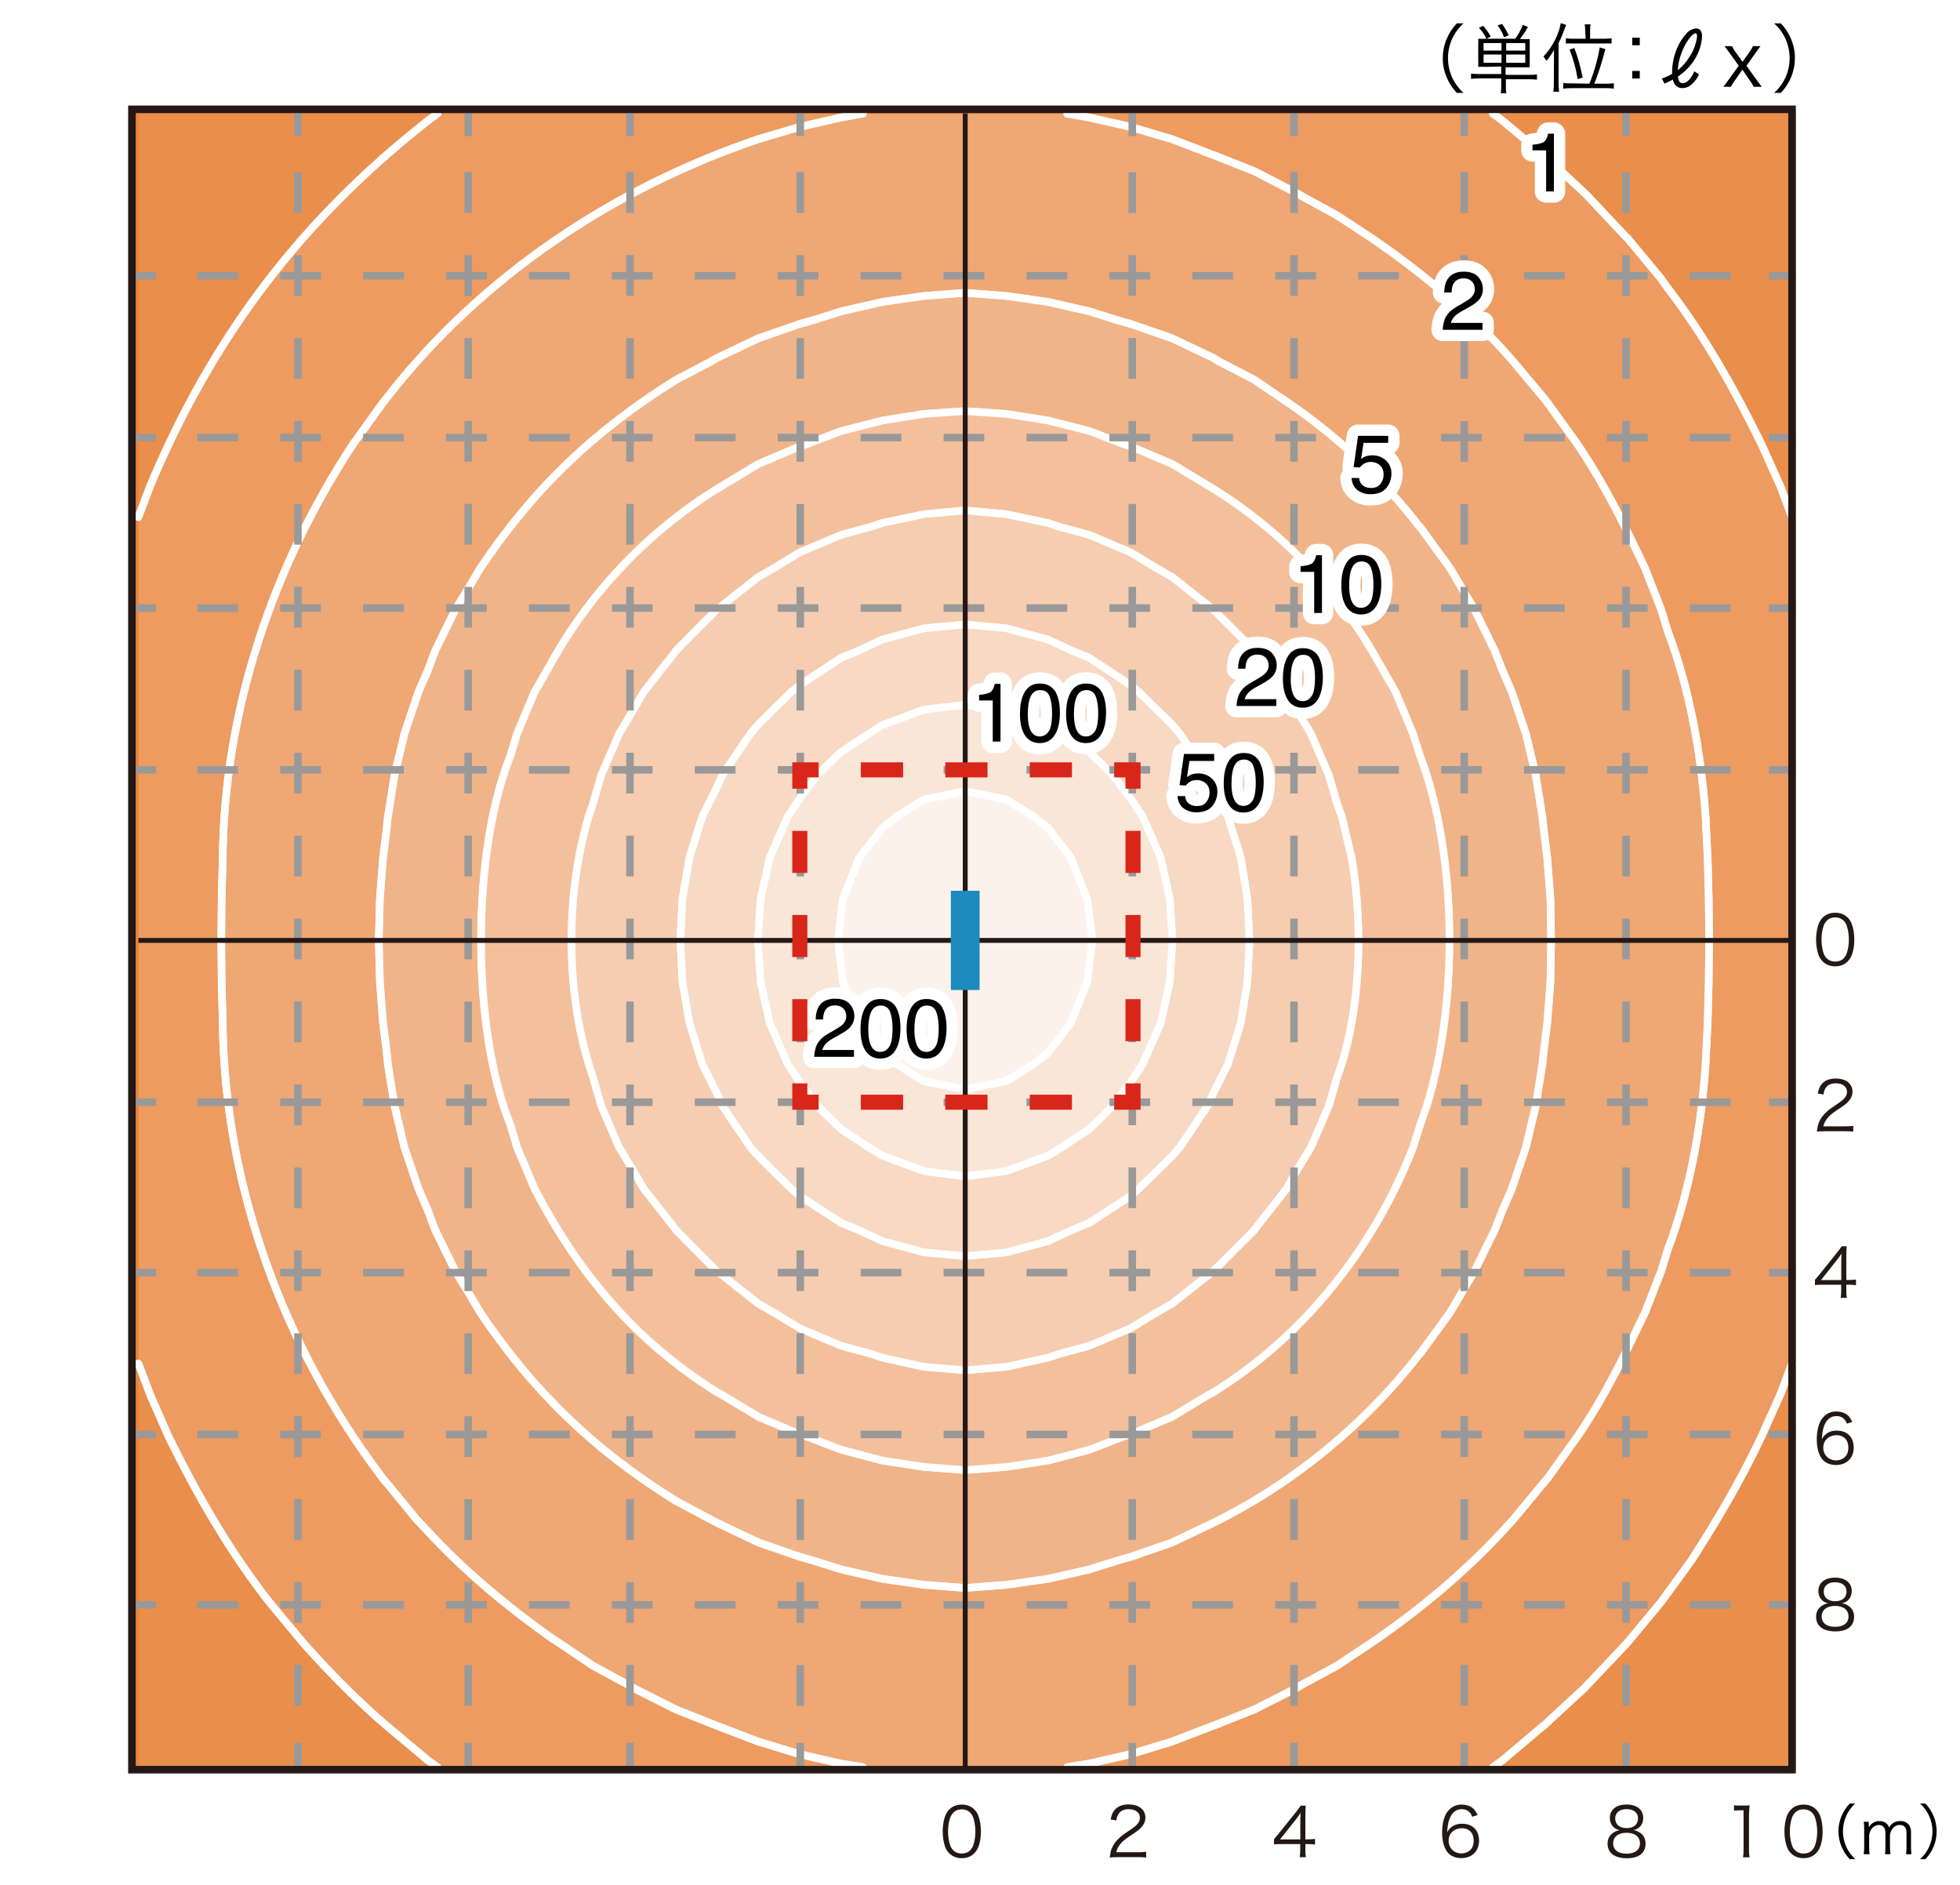 <?xml version="1.0" encoding="UTF-8"?><svg id="a" xmlns="http://www.w3.org/2000/svg" viewBox="0 0 260 250"><defs><style>.b{fill:#231815;}.b,.c,.d,.e,.f,.g,.h{stroke-width:0px;}.i,.j,.k,.l,.m,.n,.o,.p{fill:none;}.i,.k,.p{stroke:#d9261b;stroke-width:2px;}.j{stroke-miterlimit:500;stroke-width:.65px;}.j,.o{stroke:#231815;}.q{fill:#f4c09c;}.q,.r,.m,.s,.t,.u,.v,.w{stroke:#fff;stroke-linecap:round;stroke-linejoin:round;}.r{stroke-width:3px;}.r,.h{fill:#fff;}.c{fill:#ea8e4c;}.k{stroke-dasharray:0 0 5.6 5.6;}.l{stroke-dasharray:0 0 5.4 5.6;}.l,.x,.n{stroke-miterlimit:10;}.l,.n{stroke:#999;}.d{fill:#000;}.e{fill:#1d8abe;}.x{fill:#e88238;stroke:#e88238;}.f{fill:#efa774;}.s{fill:#f6cdb0;}.t{fill:#fae6d7;}.u{fill:#f1b488;}.v{fill:#fdf2eb;}.g{fill:#ed9b60;}.w{fill:#f8d9c3;}.p{stroke-dasharray:0 0 5.58 5.58;}</style></defs><rect class="h" width="260" height="250"/><rect class="x" x="18.36" y="15.05" width="219.36" height="219.36"/><path class="g" d="M106.1,232.68l-5.48-1.67-5.48-2.09-5.48-2.18-5.52-2.78-.84-.51-4.64-2.51-4.41-2.97-1.07-.7c-5.91-4.19-11.51-8.84-16.43-14.16l-1.49-1.58-3.99-4.87-.51-.6c-13.08-17.25-20.99-38.63-21.21-60.36l-.14-5.48-.05-5.48.05-5.48.14-5.48c.18-19.48,6.62-38.63,17.27-54.84l3.95-5.48.51-.65c12.49-16.09,30.13-27.87,49.35-34.36l5.48-1.62,5.48-1.25,2.88-.51h-56.41l-1.3.97c-16.86,13.23-28.5,28.63-36.81,48.39l-1.58,4.18v112.28l1.58,4.18,2.41,5.48c3.58,7.31,7.53,14.25,12.44,20.76l.93,1.21,4.55,5.48c3.46,3.88,7.1,7.58,11.05,10.96l5.43,4.55,1.3.93h56.41l-2.88-.46-5.48-1.25Z"/><path class="c" d="M56.75,16.02l1.3-.97H18.36v53.54l1.58-4.18c8.31-19.75,19.96-35.15,36.81-48.39Z"/><path class="c" d="M51.32,228.92c-3.95-3.38-7.59-7.08-11.05-10.96l-4.55-5.48-.93-1.21c-4.91-6.5-8.86-13.45-12.44-20.76l-2.41-5.48-1.58-4.18v53.54h39.69l-1.3-.93-5.43-4.55Z"/><path class="f" d="M149.97,232.68l5.48-1.67,5.43-2.09h.05l5.48-2.18,5.48-2.78.83-.51,4.64-2.51,4.46-2.97,1.02-.7c5.95-4.15,11.54-8.83,16.48-14.16l1.44-1.58,4.04-4.87.51-.6,3.95-5.52c3.77-5.55,6.1-10.51,8.96-16.44l2.14-5.48.88-2.88c2.92-7.69,4.47-16.37,5.01-24.56l.28-5.48.14-5.48.05-5.48-.05-5.48-.14-5.48-.28-5.48c-.56-8.19-2.09-16.88-5.01-24.56l-.88-2.88-2.14-5.48c-2.88-6.02-5.17-10.79-8.96-16.44l-3.95-5.48-.51-.65-4.04-4.83-1.44-1.62c-4.93-5.33-10.53-10.01-16.48-14.16l-1.02-.7-4.46-2.92-4.64-2.55-.83-.47-5.48-2.83-5.48-2.18h-.05l-5.43-2.09-5.48-1.62-5.48-1.25-2.92-.51h-27.11l-2.88.51-5.48,1.25-5.48,1.62c-19.22,6.49-36.86,18.27-49.35,34.36l-.51.65-3.95,5.48c-10.65,16.21-17.09,35.36-17.27,54.84l-.14,5.48-.05,5.48.05,5.48.14,5.48c.23,21.74,8.13,43.11,21.21,60.36l.51.6,3.99,4.87,1.49,1.58c4.92,5.32,10.53,9.98,16.43,14.16l1.07.7,4.41,2.97,4.64,2.51.84.51,5.52,2.78,5.48,2.18,5.48,2.09,5.48,1.67,5.48,1.25,2.88.46h27.11l2.92-.46,5.48-1.25ZM139.02,209.42l-5.52.79-5.48.42-5.48-.42-5.48-.79-5.48-1.25-3.67-1.16-1.81-.51-5.48-1.9-5.48-2.6-.88-.46-4.6-2.46c-10.68-6.6-18.94-14.5-25.95-24.98l-1.49-2.51-1.81-2.97-2.69-5.48-.97-2.6-1.25-2.88-1.86-5.48-1.3-5.48-.88-5.52-.19-1.81-.46-3.67-.42-5.48-.14-5.48.14-5.48.42-5.48.46-3.67.19-1.81.88-5.48,1.3-5.48,1.86-5.53,1.25-2.88.97-2.6,2.69-5.48,1.81-2.97,1.49-2.51c7.14-10.64,15.16-18.24,25.95-24.98l4.6-2.41.88-.51,5.48-2.6,5.48-1.9,1.81-.51,3.67-1.16,5.48-1.25,5.48-.79,5.48-.42,5.48.42,5.52.79,5.48,1.25,3.67,1.16,1.81.51,5.48,1.9,5.48,2.6.83.51,4.64,2.41,4.5,3.06c6.61,4.49,12.52,10.1,17.41,16.44h.05l3.99,5.48,1.48,2.51,1.76,2.97,2.69,5.48,1.02,2.6,1.25,2.88,1.86,5.53,1.3,5.48.88,5.48.19,1.81.46,3.67.42,5.48.09,5.48-.09,5.48-.42,5.48-.46,3.67-.19,1.81-.88,5.52-1.3,5.48-1.86,5.48-1.25,2.88-1.02,2.6-2.69,5.48-1.76,2.97-1.48,2.51-3.99,5.48h-.05c-7.28,9.39-16.74,17.16-27.39,22.43l-5.48,2.6-5.48,1.9-1.81.51-3.67,1.16-5.48,1.25Z"/><path class="c" d="M233.68,190.52c-2.86,6-5.75,10.93-9.33,16.48l-3.11,4.27-.88,1.21-4.55,5.48-.05.05-5.15,5.43-.33.37-5.48,5.06-.09.05-5.38,4.55-1.3.93h39.69v-53.54l-1.58,4.18-2.46,5.48Z"/><path class="c" d="M198.02,15.05l1.3.97,5.38,4.5.09.05,5.48,5.11.33.33,5.15,5.48h.05l4.55,5.48.88,1.25c4.93,6.39,8.88,13.48,12.44,20.71l2.46,5.48,1.58,4.18V15.05h-39.69Z"/><path class="g" d="M233.68,58.93c-3.56-7.22-7.51-14.32-12.44-20.71l-.88-1.25-4.55-5.48h-.05l-5.15-5.48-.33-.33-5.48-5.11-.09-.05-5.38-4.5-1.3-.97h-56.45l2.92.51,5.48,1.25,5.48,1.62,5.43,2.09h.05l5.48,2.18,5.48,2.83.83.47,4.64,2.55,4.46,2.92,1.02.7c5.95,4.15,11.54,8.83,16.48,14.16l1.44,1.62,4.04,4.83.51.65,3.95,5.48c3.79,5.65,6.08,10.42,8.96,16.44l2.14,5.48.88,2.88c2.93,7.68,4.45,16.38,5.01,24.56l.28,5.48.14,5.48.05,5.48-.05,5.48-.14,5.48-.28,5.48c-.54,8.19-2.09,16.87-5.01,24.56l-.88,2.88-2.14,5.48c-2.86,5.93-5.19,10.89-8.96,16.44l-3.95,5.52-.51.6-4.04,4.87-1.44,1.58c-4.93,5.33-10.53,10.01-16.48,14.16l-1.02.7-4.46,2.97-4.64,2.51-.83.51-5.48,2.78-5.48,2.18h-.05l-5.43,2.09-5.48,1.67-5.48,1.25-2.92.46h56.45l1.3-.93,5.38-4.55.09-.05,5.48-5.06.33-.37,5.15-5.43.05-.05,4.55-5.48.88-1.21,3.11-4.27c3.59-5.56,6.47-10.49,9.33-16.48l2.46-5.48,1.58-4.18v-112.28l-1.58-4.18-2.46-5.48Z"/><path class="u" d="M148.16,207l1.81-.51,5.48-1.9,5.48-2.6c10.65-5.27,20.1-13.03,27.39-22.43h.05l3.99-5.48,1.48-2.51,1.76-2.97,2.69-5.48,1.02-2.6,1.25-2.88,1.86-5.48,1.3-5.48.88-5.52.19-1.81.46-3.67.42-5.48.09-5.48-.09-5.48-.42-5.48-.46-3.67-.19-1.81-.88-5.48-1.3-5.48-1.86-5.53-1.25-2.88-1.02-2.6-2.69-5.48-1.76-2.97-1.48-2.51-3.99-5.48h-.05c-4.89-6.34-10.8-11.94-17.41-16.44l-4.5-3.06-4.64-2.41-.83-.51-5.48-2.6-5.48-1.9-1.81-.51-3.67-1.16-5.48-1.25-5.52-.79-5.48-.42-5.48.42-5.48.79-5.48,1.25-3.67,1.16-1.81.51-5.48,1.9-5.48,2.6-.88.51-4.6,2.41c-10.79,6.74-18.82,14.34-25.95,24.98l-1.49,2.51-1.81,2.97-2.69,5.48-.97,2.6-1.25,2.88-1.86,5.53-1.3,5.48-.88,5.48-.19,1.81-.46,3.67-.42,5.48-.14,5.48.14,5.48.42,5.48.46,3.67.19,1.81.88,5.52,1.3,5.48,1.86,5.48,1.25,2.88.97,2.6,2.69,5.48,1.81,2.97,1.49,2.51c7.01,10.48,15.27,18.38,25.95,24.98l4.6,2.46.88.46,5.48,2.6,5.48,1.9,1.81.51,3.67,1.16,5.48,1.25,5.48.79,5.48.42,5.48-.42,5.52-.79,5.48-1.25,3.67-1.16ZM133.49,194.56l-5.48.42-5.48-.42-5.48-.84-5.48-1.44-4.6-1.76-.88-.28-5.48-2.32-4.78-2.88-.7-.37c-10.93-6.87-18.29-15.65-24.23-27.02l-2.32-5.48-.88-2.97c-5.2-12.77-5.19-36.16,0-48.94l.88-2.93,2.32-5.53,2.28-3.99c5.33-9.58,13.25-17.76,22.65-23.4l4.78-2.88,5.48-2.32.88-.28,4.6-1.76,5.48-1.39,5.48-.88,5.48-.37,5.48.37,5.52.88,5.48,1.39,4.55,1.76.93.28,5.48,2.32,4.78,2.88c9.4,5.63,17.27,13.84,22.61,23.4l2.27,3.99,2.32,5.53.93,2.93c5,13.21,5.07,32.99.88,46.43l-.88,2.51-.93,2.97c-5.13,13.23-14.39,25-26.51,32.5l-.7.37-4.78,2.88-5.48,2.32-.93.28-4.55,1.76-5.48,1.44-5.52.84Z"/><path class="q" d="M149.05,190.52l.93-.28,5.48-2.32,4.78-2.88.7-.37c12.11-7.5,21.38-19.27,26.51-32.5l.93-2.97.88-2.51c4.19-13.44,4.12-33.22-.88-46.43l-.93-2.93-2.32-5.53-2.27-3.99c-5.34-9.56-13.21-17.78-22.61-23.4l-4.78-2.88-5.48-2.32-.93-.28-4.55-1.76-5.48-1.39-5.52-.88-5.48-.37-5.48.37-5.48.88-5.48,1.39-4.6,1.76-.88.28-5.48,2.32-4.78,2.88c-9.4,5.64-17.32,13.82-22.65,23.4l-2.28,3.99-2.32,5.53-.88,2.93c-5.19,12.78-5.2,36.17,0,48.94l.88,2.97,2.32,5.48c5.94,11.37,13.3,20.15,24.23,27.02l.7.37,4.78,2.88,5.48,2.32.88.28,4.6,1.76,5.48,1.44,5.48.84,5.48.42,5.48-.42,5.52-.84,5.48-1.44,4.55-1.76ZM139.02,180.07l-5.52,1.21-5.48.46-5.48-.46-5.48-1.21-1.53-.51-3.95-1.07-5.48-2.32-3.44-2.09-2.04-1.16-5.48-4.32h-.05l-5.43-5.48v-.05l-4.27-5.43-1.25-2.18-2-3.3-2.37-5.48-1.11-3.85c-3.64-10.57-3.72-23.84-.56-34.55l.56-1.63,1.11-3.85,2.37-5.48,2-3.34,1.25-2.18,4.27-5.43v-.05l5.43-5.48h.05l5.48-4.32,2.04-1.16,3.44-2.09,5.48-2.32,3.95-1.07,1.53-.51,5.48-1.16,5.48-.51,5.48.51,5.52,1.16,1.53.51,3.95,1.07,5.48,2.32,3.44,2.09,2.04,1.16,5.48,4.32,5.48,5.48v.05l4.27,5.43,1.21,2.18,2,3.34,2.37,5.48,1.12,3.85.6,1.63,1.3,5.48c1.56,8.88,1.27,20.59-1.9,29.07l-1.12,3.85-2.37,5.48-2,3.3-1.21,2.18-4.27,5.43v.05l-5.48,5.48-5.48,4.32-2.04,1.16-3.44,2.09-5.48,2.32-3.95,1.07-1.53.51Z"/><path class="s" d="M149.97,176.17l3.44-2.09,2.04-1.16,5.48-4.32,5.48-5.48v-.05l4.27-5.43,1.21-2.18,2-3.3,2.37-5.48,1.12-3.85c3.18-8.48,3.46-20.19,1.9-29.07l-1.3-5.48-.6-1.63-1.12-3.85-2.37-5.48-2-3.34-1.21-2.18-4.27-5.43v-.05l-5.48-5.48-5.48-4.32-2.04-1.16-3.44-2.09-5.48-2.32-3.95-1.07-1.53-.51-5.52-1.16-5.48-.51-5.48.51-5.48,1.16-1.53.51-3.95,1.07-5.48,2.32-3.44,2.09-2.04,1.16-5.48,4.32h-.05l-5.43,5.48v.05l-4.27,5.43-1.25,2.18-2,3.34-2.37,5.48-1.11,3.85-.56,1.63c-3.17,10.7-3.08,23.98.56,34.55l1.11,3.85,2.37,5.48,2,3.3,1.25,2.18,4.27,5.43v.05l5.43,5.48h.05l5.48,4.32,2.04,1.16,3.44,2.09,5.48,2.32,3.95,1.07,1.53.51,5.48,1.21,5.48.46,5.48-.46,5.52-1.21,1.53-.51,3.95-1.07,5.48-2.32ZM139.02,164.61l-5.52,1.49-5.48.51-5.48-.51-5.48-1.49-3.2-1.49-2.28-.93-5.48-3.57-1.16-.98-4.32-4.27-1.07-1.21-3.72-5.48-.7-1.62-1.95-3.9-1.72-5.48-.93-5.48-.28-5.48.28-5.48.93-5.48,1.72-5.48,1.95-3.9.7-1.58,3.72-5.48,1.07-1.25,4.32-4.27,1.16-.93,5.48-3.62,2.28-.93,3.2-1.49,5.48-1.49,5.48-.51,5.48.51,5.52,1.49,3.2,1.49,2.27.93,5.48,3.62,1.11.93,4.36,4.27,1.07,1.25,3.67,5.48.74,1.58,1.95,3.9,1.72,5.48.88,5.48.28,5.48-.28,5.48-.88,5.48-1.72,5.48-1.95,3.9-.74,1.62-3.67,5.48-1.07,1.21-4.36,4.27-1.11.98-5.48,3.57-2.27.93-3.2,1.49Z"/><path class="w" d="M149.97,158.62l1.11-.98,4.36-4.27,1.07-1.21,3.67-5.48.74-1.62,1.95-3.9,1.72-5.48.88-5.48.28-5.48-.28-5.48-.88-5.48-1.72-5.48-1.95-3.9-.74-1.58-3.67-5.48-1.07-1.25-4.36-4.27-1.11-.93-5.48-3.62-2.27-.93-3.2-1.49-5.52-1.49-5.48-.51-5.48.51-5.48,1.49-3.2,1.49-2.28.93-5.48,3.62-1.16.93-4.32,4.27-1.07,1.25-3.72,5.48-.7,1.58-1.95,3.9-1.72,5.48-.93,5.48-.28,5.48.28,5.48.93,5.48,1.72,5.48,1.95,3.9.7,1.62,3.72,5.48,1.07,1.21,4.32,4.27,1.16.98,5.48,3.57,2.28.93,3.2,1.49,5.48,1.49,5.48.51,5.48-.51,5.52-1.49,3.2-1.49,2.27-.93,5.48-3.57ZM140.83,152.17l-1.81,1.11-5.52,2.04-5.48.7-5.48-.7-5.48-2.04-1.81-1.11-3.67-2.41-3.16-3.07-2.32-3.16-1.58-2.37-2.41-5.48-1.21-5.48-.28-4.36-.09-1.12.09-1.11.28-4.37,1.21-5.48,2.41-5.48,1.58-2.37,2.32-3.11,3.16-3.06,3.67-2.41,1.81-1.16,5.48-2.04,5.48-.65,5.48.65,5.52,2.04,1.81,1.16,3.67,2.41,3.11,3.06,2.37,3.11,1.58,2.37,2.41,5.48,1.21,5.48.28,4.37.09,1.11-.09,1.12-.28,4.36-1.21,5.48-2.41,5.48-1.58,2.37-2.37,3.16-3.11,3.07-3.67,2.41Z"/><path class="t" d="M147.61,146.69l2.37-3.16,1.58-2.37,2.41-5.48,1.21-5.48.28-4.36.09-1.12-.09-1.11-.28-4.37-1.21-5.48-2.41-5.48-1.58-2.37-2.37-3.11-3.11-3.06-3.67-2.41-1.81-1.16-5.52-2.04-5.48-.65-5.48.65-5.48,2.04-1.81,1.16-3.67,2.41-3.16,3.06-2.32,3.11-1.58,2.37-2.41,5.48-1.21,5.48-.28,4.37-.09,1.11.09,1.12.28,4.36,1.21,5.48,2.41,5.48,1.58,2.37,2.32,3.16,3.16,3.07,3.67,2.41,1.81,1.11,5.48,2.04,5.48.7,5.48-.7,5.52-2.04,1.81-1.11,3.67-2.41,3.11-3.07ZM142.04,135.68l-3.02,3.95-1.95,1.53-3.57,2.23-5.48,1.12-5.48-1.12-3.53-2.23-1.95-1.53-3.06-3.95-2.18-5.48-.23-2.09-.42-3.39.42-3.39.23-2.09,2.18-5.48,3.06-3.95,1.95-1.53,3.53-2.23,5.48-1.12,5.48,1.12,3.57,2.23,1.95,1.53,3.02,3.95,2.18,5.48.28,2.09.42,3.39-.42,3.39-.28,2.09-2.18,5.48Z"/><polygon class="v" points="144.91 124.72 144.5 121.33 144.22 119.24 142.04 113.76 139.02 109.82 137.07 108.28 133.49 106.06 128.02 104.94 122.54 106.06 119.01 108.28 117.06 109.82 114 113.76 111.81 119.24 111.58 121.33 111.16 124.72 111.58 128.11 111.81 130.2 114 135.68 117.06 139.63 119.01 141.16 122.54 143.39 128.02 144.5 133.49 143.39 137.07 141.16 139.02 139.63 142.04 135.68 144.22 130.2 144.5 128.11 144.91 124.72"/><path class="m" d="M18.36,180.86l1.58,4.18,2.41,5.48c3.58,7.31,7.53,14.25,12.44,20.76l.93,1.21,4.55,5.48c3.46,3.88,7.1,7.58,11.05,10.96l5.43,4.55,1.3.93"/><path class="m" d="M58.05,15.05l-1.3.97c-16.86,13.23-28.5,28.63-36.81,48.39l-1.58,4.18"/><path class="m" d="M114.46,234.4l-2.88-.46-5.48-1.25-5.48-1.67-5.48-2.09-5.48-2.18-5.52-2.78-.84-.51-4.64-2.51-4.41-2.97-1.07-.7c-5.91-4.19-11.51-8.84-16.43-14.16l-1.49-1.58-3.99-4.87-.51-.6c-13.08-17.25-20.99-38.63-21.21-60.36l-.14-5.48-.05-5.48.05-5.48.14-5.48c.18-19.48,6.62-38.63,17.27-54.84l3.95-5.48.51-.65c12.49-16.09,30.13-27.87,49.35-34.36l5.48-1.62,5.48-1.25,2.88-.51"/><path class="m" d="M18.36,68.58l1.58-4.18c8.31-19.75,19.96-35.15,36.81-48.39l1.3-.97"/><path class="m" d="M58.05,234.4l-1.3-.93-5.43-4.55c-3.95-3.38-7.59-7.08-11.05-10.96l-4.55-5.48-.93-1.21c-4.91-6.5-8.86-13.45-12.44-20.76l-2.41-5.48-1.58-4.18"/><path class="m" d="M114.46,15.05l-2.88.51-5.48,1.25-5.48,1.62c-19.22,6.49-36.86,18.27-49.35,34.36l-.51.65-3.95,5.48c-10.65,16.21-17.09,35.36-17.27,54.84l-.14,5.48-.05,5.48.05,5.48.14,5.48c.23,21.74,8.13,43.11,21.21,60.36l.51.6,3.99,4.87,1.49,1.58c4.92,5.32,10.53,9.98,16.43,14.16l1.07.7,4.41,2.97,4.64,2.51.84.51,5.52,2.78,5.48,2.18,5.48,2.09,5.48,1.67,5.48,1.25,2.88.46M141.57,234.4l2.92-.46,5.48-1.25,5.48-1.67,5.43-2.09h.05l5.48-2.18,5.48-2.78.83-.51,4.64-2.51,4.46-2.97,1.02-.7c5.95-4.15,11.54-8.83,16.48-14.16l1.44-1.58,4.04-4.87.51-.6,3.95-5.52c3.77-5.55,6.1-10.51,8.96-16.44l2.14-5.48.88-2.88c2.92-7.69,4.47-16.37,5.01-24.56l.28-5.48.14-5.48.05-5.48-.05-5.48-.14-5.48-.28-5.48c-.56-8.19-2.09-16.88-5.01-24.56l-.88-2.88-2.14-5.48c-2.88-6.02-5.17-10.79-8.96-16.44l-3.95-5.48-.51-.65-4.04-4.83-1.44-1.62c-4.93-5.33-10.53-10.01-16.48-14.16l-1.02-.7-4.46-2.92-4.64-2.55-.83-.47-5.48-2.83-5.48-2.18h-.05l-5.43-2.09-5.48-1.62-5.48-1.25-2.92-.51M139.02,209.42l-5.52.79-5.48.42-5.48-.42-5.48-.79-5.48-1.25-3.67-1.16-1.81-.51-5.48-1.9-5.48-2.6-.88-.46-4.6-2.46c-10.68-6.6-18.94-14.5-25.95-24.98l-1.49-2.51-1.81-2.97-2.69-5.48-.97-2.6-1.25-2.88-1.86-5.48-1.3-5.48-.88-5.52-.19-1.81-.46-3.67-.42-5.48-.14-5.48.14-5.48.42-5.48.46-3.67.19-1.81.88-5.48,1.3-5.48,1.86-5.53,1.25-2.88.97-2.6,2.69-5.48,1.81-2.97,1.49-2.51c7.14-10.64,15.16-18.24,25.95-24.98l4.6-2.41.88-.51,5.48-2.6,5.48-1.9,1.81-.51,3.67-1.16,5.48-1.25,5.48-.79,5.48-.42,5.48.42,5.52.79,5.48,1.25,3.67,1.16,1.81.51,5.48,1.9,5.48,2.6.83.51,4.64,2.41,4.5,3.06c6.61,4.49,12.52,10.1,17.41,16.44h.05l3.99,5.48,1.48,2.51,1.76,2.97,2.69,5.48,1.02,2.6,1.25,2.88,1.86,5.53,1.3,5.48.88,5.48.19,1.81.46,3.67.42,5.48.09,5.48-.09,5.48-.42,5.48-.46,3.67-.19,1.81-.88,5.52-1.3,5.48-1.86,5.48-1.25,2.88-1.02,2.6-2.69,5.48-1.76,2.97-1.48,2.51-3.99,5.48h-.05c-7.28,9.39-16.74,17.16-27.39,22.43l-5.48,2.6-5.48,1.9-1.81.51-3.67,1.16-5.48,1.25Z"/><path class="m" d="M237.72,180.86l-1.58,4.18-2.46,5.48c-2.86,6-5.75,10.93-9.33,16.48l-3.11,4.27-.88,1.21-4.55,5.48-.05.05-5.15,5.43-.33.37-5.48,5.06-.09.05-5.38,4.55-1.3.93"/><path class="m" d="M198.02,15.05l1.3.97,5.38,4.5.09.05,5.48,5.11.33.33,5.15,5.48h.05l4.55,5.48.88,1.25c4.93,6.39,8.88,13.48,12.44,20.71l2.46,5.48,1.58,4.18"/><path class="m" d="M141.57,15.05l2.92.51,5.48,1.25,5.48,1.62,5.43,2.09h.05l5.48,2.18,5.48,2.83.83.47,4.64,2.55,4.46,2.92,1.02.7c5.95,4.15,11.54,8.83,16.48,14.16l1.44,1.62,4.04,4.83.51.65,3.95,5.48c3.79,5.65,6.08,10.42,8.96,16.44l2.14,5.48.88,2.88c2.93,7.68,4.45,16.38,5.01,24.56l.28,5.48.14,5.48.05,5.48-.05,5.48-.14,5.48-.28,5.48c-.54,8.19-2.09,16.87-5.01,24.56l-.88,2.88-2.14,5.48c-2.86,5.93-5.19,10.89-8.96,16.44l-3.95,5.52-.51.6-4.04,4.87-1.44,1.58c-4.93,5.33-10.53,10.01-16.48,14.16l-1.02.7-4.46,2.97-4.64,2.51-.83.51-5.48,2.78-5.48,2.18h-.05l-5.43,2.09-5.48,1.67-5.48,1.25-2.92.46"/><path class="m" d="M237.72,68.58l-1.58-4.18-2.46-5.48c-3.56-7.22-7.51-14.32-12.44-20.71l-.88-1.25-4.55-5.48h-.05l-5.15-5.48-.33-.33-5.48-5.11-.09-.05-5.38-4.5-1.3-.97"/><path class="m" d="M198.02,234.4l1.3-.93,5.38-4.55.09-.05,5.48-5.06.33-.37,5.15-5.43.05-.05,4.55-5.48.88-1.21,3.11-4.27c3.59-5.56,6.47-10.49,9.33-16.48l2.46-5.48,1.58-4.18"/><line class="n" x1="39.52" y1="14.5" x2="39.52" y2="18.05"/><line class="l" x1="39.52" y1="22.84" x2="39.52" y2="227.63"/><line class="n" x1="62.11" y1="14.5" x2="62.11" y2="18.05"/><line class="l" x1="62.11" y1="22.84" x2="62.11" y2="227.63"/><line class="n" x1="83.57" y1="14.5" x2="83.57" y2="18.05"/><line class="l" x1="83.57" y1="22.84" x2="83.57" y2="227.63"/><line class="n" x1="106.16" y1="14.5" x2="106.16" y2="18.05"/><line class="l" x1="106.16" y1="22.84" x2="106.16" y2="227.63"/><line class="n" x1="150.2" y1="14.5" x2="150.2" y2="18.05"/><line class="l" x1="150.2" y1="22.84" x2="150.2" y2="227.63"/><line class="n" x1="171.65" y1="14.5" x2="171.65" y2="18.05"/><line class="l" x1="171.65" y1="22.84" x2="171.65" y2="227.63"/><line class="n" x1="194.24" y1="14.5" x2="194.24" y2="18.05"/><line class="l" x1="194.24" y1="22.84" x2="194.24" y2="227.63"/><line class="n" x1="215.7" y1="14.5" x2="215.7" y2="18.05"/><line class="n" x1="39.52" y1="231.16" x2="39.52" y2="234.72"/><line class="n" x1="62.11" y1="231.16" x2="62.11" y2="234.72"/><line class="n" x1="83.57" y1="231.16" x2="83.57" y2="234.72"/><line class="n" x1="106.16" y1="231.16" x2="106.16" y2="234.72"/><line class="n" x1="150.2" y1="231.16" x2="150.2" y2="234.72"/><line class="n" x1="171.65" y1="231.16" x2="171.65" y2="234.72"/><line class="n" x1="194.24" y1="231.16" x2="194.24" y2="234.72"/><line class="n" x1="215.7" y1="231.16" x2="215.7" y2="234.72"/><line class="l" x1="215.7" y1="22.84" x2="215.7" y2="227.63"/><line class="n" x1="238.21" y1="36.57" x2="234.66" y2="36.57"/><line class="l" x1="229.57" y1="36.57" x2="25.44" y2="36.57"/><line class="n" x1="20.71" y1="36.57" x2="17.16" y2="36.57"/><line class="n" x1="238.21" y1="58.04" x2="234.66" y2="58.04"/><line class="l" x1="229.57" y1="58.04" x2="25.44" y2="58.04"/><line class="n" x1="20.71" y1="58.04" x2="17.16" y2="58.04"/><line class="n" x1="238.21" y1="80.65" x2="234.66" y2="80.65"/><line class="l" x1="229.57" y1="80.65" x2="25.44" y2="80.65"/><line class="n" x1="20.71" y1="80.65" x2="17.16" y2="80.65"/><line class="n" x1="238.21" y1="102.11" x2="234.66" y2="102.11"/><line class="l" x1="229.57" y1="102.11" x2="25.44" y2="102.11"/><line class="n" x1="20.71" y1="102.11" x2="17.16" y2="102.11"/><line class="n" x1="238.21" y1="146.19" x2="234.66" y2="146.19"/><line class="l" x1="229.57" y1="146.19" x2="25.44" y2="146.19"/><line class="n" x1="20.71" y1="146.19" x2="17.16" y2="146.19"/><line class="n" x1="238.21" y1="168.79" x2="234.66" y2="168.79"/><line class="l" x1="229.57" y1="168.79" x2="25.44" y2="168.79"/><line class="n" x1="20.71" y1="168.79" x2="17.16" y2="168.79"/><line class="n" x1="238.21" y1="190.26" x2="234.66" y2="190.26"/><line class="l" x1="229.57" y1="190.26" x2="25.44" y2="190.26"/><line class="n" x1="20.71" y1="190.26" x2="17.16" y2="190.26"/><line class="n" x1="238.21" y1="212.86" x2="234.66" y2="212.86"/><line class="l" x1="229.57" y1="212.86" x2="25.44" y2="212.86"/><line class="n" x1="20.71" y1="212.86" x2="17.16" y2="212.86"/><line class="j" x1="128.04" y1="15.05" x2="128.04" y2="234.4"/><line class="j" x1="18.36" y1="124.73" x2="237.72" y2="124.73"/><rect class="e" x="126.13" y="118.15" width="3.82" height="13.16"/><path class="r" d="M157.21,105.61c.06.55.32.93.77,1.14.23.11.49.16.79.16.57,0,1-.18,1.27-.55.28-.37.41-.77.41-1.21,0-.54-.16-.95-.49-1.25-.33-.29-.72-.44-1.18-.44-.33,0-.62.06-.86.19s-.44.31-.61.54l-.84-.05.59-4.14h4v.93h-3.27l-.33,2.14c.18-.14.35-.24.51-.31.29-.12.62-.18.99-.18.71,0,1.3.23,1.79.68.49.45.74,1.03.74,1.73s-.22,1.37-.67,1.92c-.45.56-1.17.83-2.15.83-.63,0-1.18-.18-1.66-.53-.48-.35-.75-.89-.81-1.62h1Z"/><path class="r" d="M167.11,101.11c.34.63.52,1.5.52,2.6,0,1.05-.16,1.91-.47,2.59-.45.98-1.19,1.47-2.21,1.47-.92,0-1.61-.4-2.06-1.2-.38-.67-.56-1.57-.56-2.7,0-.87.11-1.62.34-2.25.42-1.17,1.19-1.75,2.29-1.75,1,0,1.72.41,2.16,1.23ZM166.13,106.23c.3-.44.45-1.27.45-2.48,0-.87-.11-1.59-.32-2.16-.22-.56-.63-.85-1.25-.85-.57,0-.99.27-1.25.8-.26.54-.4,1.32-.4,2.37,0,.78.08,1.41.25,1.89.26.73.7,1.09,1.32,1.09.5,0,.9-.22,1.2-.67Z"/><path class="r" d="M172.52,75.85v-.74c.7-.07,1.18-.18,1.46-.34.28-.16.48-.54.62-1.13h.76v7.66h-1.03v-5.45h-1.81Z"/><path class="r" d="M182.71,74.84c.34.63.52,1.5.52,2.6,0,1.05-.16,1.91-.47,2.59-.45.98-1.19,1.47-2.21,1.47-.92,0-1.61-.4-2.06-1.2-.38-.67-.56-1.57-.56-2.7,0-.87.11-1.62.34-2.25.42-1.17,1.19-1.75,2.29-1.75,1,0,1.72.41,2.16,1.23ZM181.74,79.96c.3-.44.45-1.27.45-2.48,0-.87-.11-1.59-.32-2.16-.22-.56-.63-.85-1.25-.85-.57,0-.99.27-1.25.8-.26.54-.4,1.32-.4,2.37,0,.78.08,1.41.25,1.89.26.73.7,1.09,1.32,1.09.5,0,.9-.22,1.2-.67Z"/><path class="r" d="M180.3,63.42c.06.55.32.93.77,1.14.23.11.49.16.79.16.57,0,1-.18,1.27-.55.28-.37.41-.77.41-1.21,0-.54-.16-.95-.49-1.25-.33-.29-.72-.44-1.18-.44-.33,0-.62.06-.86.19s-.44.31-.61.54l-.84-.05.59-4.14h4v.93h-3.27l-.33,2.14c.18-.14.35-.24.51-.31.29-.12.62-.18.99-.18.71,0,1.3.23,1.79.68.49.45.74,1.03.74,1.73s-.22,1.37-.67,1.92c-.45.56-1.17.83-2.15.83-.63,0-1.18-.18-1.66-.53-.48-.35-.75-.89-.81-1.62h1Z"/><path class="r" d="M191.81,42.04c.24-.49.7-.94,1.39-1.34l1.03-.6c.46-.27.79-.5.97-.69.29-.3.44-.64.44-1.02,0-.45-.13-.8-.4-1.07s-.63-.4-1.07-.4c-.66,0-1.12.25-1.38.75-.14.27-.21.64-.23,1.12h-.98c.01-.67.13-1.22.37-1.64.42-.74,1.16-1.12,2.22-1.12.88,0,1.52.24,1.93.71.41.48.61,1.01.61,1.59,0,.62-.22,1.14-.65,1.58-.25.25-.7.56-1.35.92l-.74.41c-.35.19-.63.38-.83.55-.36.31-.58.66-.68,1.04h4.2v.91h-5.28c.04-.66.17-1.24.41-1.73Z"/><path class="r" d="M203.29,19.94v-.74c.7-.07,1.18-.18,1.46-.34.28-.16.48-.54.62-1.13h.76v7.66h-1.03v-5.45h-1.81Z"/><path class="d" d="M157.21,105.61c.06.55.32.93.77,1.14.23.11.49.16.79.16.57,0,1-.18,1.27-.55.28-.37.41-.77.41-1.21,0-.54-.16-.95-.49-1.25-.33-.29-.72-.44-1.18-.44-.33,0-.62.06-.86.19s-.44.31-.61.54l-.84-.05.59-4.14h4v.93h-3.27l-.33,2.14c.18-.14.35-.24.51-.31.29-.12.62-.18.99-.18.71,0,1.3.23,1.79.68.49.45.74,1.03.74,1.73s-.22,1.37-.67,1.92c-.45.56-1.17.83-2.15.83-.63,0-1.18-.18-1.66-.53-.48-.35-.75-.89-.81-1.62h1Z"/><path class="d" d="M167.11,101.11c.34.63.52,1.5.52,2.6,0,1.05-.16,1.91-.47,2.59-.45.98-1.19,1.47-2.21,1.47-.92,0-1.61-.4-2.06-1.2-.38-.67-.56-1.57-.56-2.7,0-.87.11-1.62.34-2.25.42-1.17,1.19-1.75,2.29-1.75,1,0,1.72.41,2.16,1.23ZM166.13,106.23c.3-.44.45-1.27.45-2.48,0-.87-.11-1.59-.32-2.16-.22-.56-.63-.85-1.25-.85-.57,0-.99.27-1.25.8-.26.54-.4,1.32-.4,2.37,0,.78.08,1.41.25,1.89.26.73.7,1.09,1.32,1.09.5,0,.9-.22,1.2-.67Z"/><path class="r" d="M129.88,92.91v-.74c.7-.07,1.19-.18,1.46-.34.28-.16.48-.54.62-1.13h.76v7.66h-1.03v-5.45h-1.81Z"/><path class="r" d="M140.08,91.9c.34.63.52,1.5.52,2.6,0,1.05-.16,1.91-.47,2.59-.45.98-1.19,1.47-2.21,1.47-.92,0-1.61-.4-2.06-1.2-.38-.67-.56-1.57-.56-2.7,0-.87.11-1.62.34-2.25.42-1.17,1.19-1.75,2.29-1.75,1,0,1.71.41,2.16,1.23ZM139.11,97.02c.3-.44.45-1.27.45-2.48,0-.87-.11-1.59-.32-2.16-.21-.56-.63-.85-1.25-.85-.57,0-.99.27-1.25.8-.26.54-.4,1.32-.4,2.37,0,.78.08,1.41.25,1.89.26.73.7,1.09,1.32,1.09.5,0,.9-.22,1.2-.67Z"/><path class="r" d="M146.2,91.9c.34.63.52,1.5.52,2.6,0,1.05-.16,1.91-.47,2.59-.45.98-1.19,1.47-2.21,1.47-.92,0-1.61-.4-2.06-1.2-.38-.67-.56-1.57-.56-2.7,0-.87.11-1.62.34-2.25.42-1.17,1.19-1.75,2.29-1.75,1,0,1.72.41,2.16,1.23ZM145.23,97.02c.3-.44.45-1.27.45-2.48,0-.87-.11-1.59-.32-2.16-.22-.56-.63-.85-1.25-.85-.57,0-.99.27-1.25.8-.26.54-.4,1.32-.4,2.37,0,.78.08,1.41.25,1.89.26.73.7,1.09,1.32,1.09.5,0,.9-.22,1.2-.67Z"/><path class="d" d="M129.88,92.91v-.74c.7-.07,1.19-.18,1.46-.34.28-.16.48-.54.62-1.13h.76v7.66h-1.03v-5.45h-1.81Z"/><path class="d" d="M140.08,91.9c.34.63.52,1.5.52,2.6,0,1.05-.16,1.91-.47,2.59-.45.98-1.19,1.47-2.21,1.47-.92,0-1.61-.4-2.06-1.2-.38-.67-.56-1.57-.56-2.7,0-.87.11-1.62.34-2.25.42-1.17,1.19-1.75,2.29-1.75,1,0,1.71.41,2.16,1.23ZM139.11,97.02c.3-.44.45-1.27.45-2.48,0-.87-.11-1.59-.32-2.16-.21-.56-.63-.85-1.25-.85-.57,0-.99.27-1.25.8-.26.54-.4,1.32-.4,2.37,0,.78.08,1.41.25,1.89.26.73.7,1.09,1.32,1.09.5,0,.9-.22,1.2-.67Z"/><path class="d" d="M146.2,91.9c.34.63.52,1.5.52,2.6,0,1.05-.16,1.91-.47,2.59-.45.98-1.19,1.47-2.21,1.47-.92,0-1.61-.4-2.06-1.2-.38-.67-.56-1.57-.56-2.7,0-.87.11-1.62.34-2.25.42-1.17,1.19-1.75,2.29-1.75,1,0,1.72.41,2.16,1.23ZM145.23,97.02c.3-.44.45-1.27.45-2.48,0-.87-.11-1.59-.32-2.16-.22-.56-.63-.85-1.25-.85-.57,0-.99.27-1.25.8-.26.54-.4,1.32-.4,2.37,0,.78.08,1.41.25,1.89.26.73.7,1.09,1.32,1.09.5,0,.9-.22,1.2-.67Z"/><path class="r" d="M108.43,138.47c.24-.49.7-.94,1.39-1.34l1.03-.6c.46-.27.79-.5.97-.69.29-.3.44-.64.44-1.02,0-.45-.13-.8-.4-1.07s-.63-.4-1.07-.4c-.66,0-1.12.25-1.38.75-.14.27-.21.64-.23,1.12h-.98c.01-.67.13-1.22.37-1.64.42-.75,1.16-1.12,2.22-1.12.88,0,1.52.24,1.93.71.41.48.61,1.01.61,1.59,0,.62-.22,1.14-.65,1.58-.25.25-.7.56-1.35.92l-.74.41c-.35.19-.63.38-.83.55-.36.31-.58.66-.68,1.04h4.2v.91h-5.28c.04-.66.17-1.24.41-1.73Z"/><path class="r" d="M118.93,133.74c.34.63.52,1.5.52,2.6,0,1.05-.16,1.91-.47,2.59-.45.98-1.19,1.47-2.21,1.47-.92,0-1.61-.4-2.06-1.2-.38-.67-.56-1.57-.56-2.7,0-.87.11-1.62.34-2.25.42-1.17,1.19-1.75,2.29-1.75,1,0,1.72.41,2.16,1.23ZM117.95,138.86c.3-.44.45-1.27.45-2.48,0-.87-.11-1.59-.32-2.16-.22-.56-.63-.85-1.25-.85-.57,0-.99.27-1.25.8-.26.54-.4,1.32-.4,2.37,0,.78.08,1.42.25,1.89.26.73.7,1.09,1.32,1.09.5,0,.9-.22,1.2-.67Z"/><path class="r" d="M125.04,133.74c.34.63.52,1.5.52,2.6,0,1.05-.16,1.91-.47,2.59-.45.98-1.19,1.47-2.21,1.47-.92,0-1.61-.4-2.06-1.2-.38-.67-.56-1.57-.56-2.7,0-.87.11-1.62.34-2.25.42-1.17,1.19-1.75,2.29-1.75,1,0,1.72.41,2.16,1.23ZM124.07,138.86c.3-.44.45-1.27.45-2.48,0-.87-.11-1.59-.32-2.16-.22-.56-.63-.85-1.25-.85-.57,0-.99.27-1.25.8-.26.54-.4,1.32-.4,2.37,0,.78.08,1.42.25,1.89.26.73.7,1.09,1.32,1.09.5,0,.9-.22,1.2-.67Z"/><path class="d" d="M108.43,138.47c.24-.49.7-.94,1.39-1.34l1.03-.6c.46-.27.79-.5.97-.69.29-.3.44-.64.44-1.02,0-.45-.13-.8-.4-1.07s-.63-.4-1.07-.4c-.66,0-1.12.25-1.38.75-.14.27-.21.64-.23,1.12h-.98c.01-.67.13-1.22.37-1.64.42-.75,1.16-1.12,2.22-1.12.88,0,1.52.24,1.93.71.41.48.61,1.01.61,1.59,0,.62-.22,1.14-.65,1.58-.25.25-.7.56-1.35.92l-.74.41c-.35.19-.63.38-.83.55-.36.31-.58.66-.68,1.04h4.2v.91h-5.28c.04-.66.17-1.24.41-1.73Z"/><path class="d" d="M118.93,133.74c.34.63.52,1.5.52,2.6,0,1.05-.16,1.91-.47,2.59-.45.98-1.19,1.47-2.21,1.47-.92,0-1.61-.4-2.06-1.2-.38-.67-.56-1.57-.56-2.7,0-.87.11-1.62.34-2.25.42-1.17,1.19-1.75,2.29-1.75,1,0,1.72.41,2.16,1.23ZM117.95,138.86c.3-.44.45-1.27.45-2.48,0-.87-.11-1.59-.32-2.16-.22-.56-.63-.85-1.25-.85-.57,0-.99.27-1.25.8-.26.54-.4,1.32-.4,2.37,0,.78.08,1.42.25,1.89.26.73.7,1.09,1.32,1.09.5,0,.9-.22,1.2-.67Z"/><path class="d" d="M125.04,133.74c.34.63.52,1.5.52,2.6,0,1.05-.16,1.91-.47,2.59-.45.98-1.19,1.47-2.21,1.47-.92,0-1.61-.4-2.06-1.2-.38-.67-.56-1.57-.56-2.7,0-.87.11-1.62.34-2.25.42-1.17,1.19-1.75,2.29-1.75,1,0,1.72.41,2.16,1.23ZM124.07,138.86c.3-.44.45-1.27.45-2.48,0-.87-.11-1.59-.32-2.16-.22-.56-.63-.85-1.25-.85-.57,0-.99.27-1.25.8-.26.54-.4,1.32-.4,2.37,0,.78.08,1.42.25,1.89.26.73.7,1.09,1.32,1.09.5,0,.9-.22,1.2-.67Z"/><path class="r" d="M164.46,91.94c.24-.49.7-.94,1.39-1.34l1.03-.6c.46-.27.79-.5.97-.69.29-.3.44-.64.44-1.02,0-.45-.13-.8-.4-1.07s-.63-.4-1.07-.4c-.66,0-1.12.25-1.38.75-.14.27-.21.64-.23,1.12h-.98c.01-.67.13-1.22.37-1.64.42-.74,1.16-1.12,2.22-1.12.88,0,1.52.24,1.93.71.41.48.61,1.01.61,1.59,0,.62-.22,1.14-.65,1.58-.25.25-.7.56-1.35.92l-.74.41c-.35.19-.63.38-.83.55-.36.31-.58.66-.68,1.04h4.2v.91h-5.28c.04-.66.17-1.24.41-1.73Z"/><path class="r" d="M174.96,87.21c.34.63.52,1.5.52,2.6,0,1.05-.16,1.91-.47,2.59-.45.98-1.19,1.47-2.21,1.47-.92,0-1.61-.4-2.06-1.2-.38-.67-.56-1.57-.56-2.7,0-.87.11-1.62.34-2.25.42-1.17,1.19-1.75,2.29-1.75,1,0,1.72.41,2.16,1.23ZM173.99,92.34c.3-.44.45-1.27.45-2.48,0-.87-.11-1.59-.32-2.16-.22-.56-.63-.85-1.25-.85-.57,0-.99.27-1.25.8-.26.54-.4,1.32-.4,2.37,0,.78.08,1.41.25,1.89.26.73.7,1.09,1.32,1.09.5,0,.9-.22,1.2-.67Z"/><path class="d" d="M164.46,91.94c.24-.49.7-.94,1.39-1.34l1.03-.6c.46-.27.79-.5.97-.69.29-.3.44-.64.44-1.02,0-.45-.13-.8-.4-1.07s-.63-.4-1.07-.4c-.66,0-1.12.25-1.38.75-.14.27-.21.64-.23,1.12h-.98c.01-.67.13-1.22.37-1.64.42-.74,1.16-1.12,2.22-1.12.88,0,1.52.24,1.93.71.41.48.61,1.01.61,1.59,0,.62-.22,1.14-.65,1.58-.25.25-.7.56-1.35.92l-.74.41c-.35.19-.63.38-.83.55-.36.31-.58.66-.68,1.04h4.2v.91h-5.28c.04-.66.17-1.24.41-1.73Z"/><path class="d" d="M174.96,87.21c.34.63.52,1.5.52,2.6,0,1.05-.16,1.91-.47,2.59-.45.98-1.19,1.47-2.21,1.47-.92,0-1.61-.4-2.06-1.2-.38-.67-.56-1.57-.56-2.7,0-.87.11-1.62.34-2.25.42-1.17,1.19-1.75,2.29-1.75,1,0,1.72.41,2.16,1.23ZM173.99,92.34c.3-.44.45-1.27.45-2.48,0-.87-.11-1.59-.32-2.16-.22-.56-.63-.85-1.25-.85-.57,0-.99.27-1.25.8-.26.54-.4,1.32-.4,2.37,0,.78.08,1.41.25,1.89.26.73.7,1.09,1.32,1.09.5,0,.9-.22,1.2-.67Z"/><path class="d" d="M172.52,75.85v-.74c.7-.07,1.18-.18,1.46-.34.28-.16.48-.54.62-1.13h.76v7.66h-1.03v-5.45h-1.81Z"/><path class="d" d="M182.71,74.84c.34.63.52,1.5.52,2.6,0,1.05-.16,1.91-.47,2.59-.45.98-1.19,1.47-2.21,1.47-.92,0-1.61-.4-2.06-1.2-.38-.67-.56-1.57-.56-2.7,0-.87.11-1.62.34-2.25.42-1.17,1.19-1.75,2.29-1.75,1,0,1.72.41,2.16,1.23ZM181.74,79.96c.3-.44.45-1.27.45-2.48,0-.87-.11-1.59-.32-2.16-.22-.56-.63-.85-1.25-.85-.57,0-.99.27-1.25.8-.26.54-.4,1.32-.4,2.37,0,.78.08,1.41.25,1.89.26.73.7,1.09,1.32,1.09.5,0,.9-.22,1.2-.67Z"/><path class="d" d="M180.3,63.42c.06.55.32.93.77,1.14.23.11.49.16.79.16.57,0,1-.18,1.27-.55.28-.37.41-.77.41-1.21,0-.54-.16-.95-.49-1.25-.33-.29-.72-.44-1.18-.44-.33,0-.62.06-.86.19s-.44.31-.61.54l-.84-.05.59-4.14h4v.93h-3.27l-.33,2.14c.18-.14.35-.24.51-.31.29-.12.62-.18.99-.18.71,0,1.3.23,1.79.68.49.45.74,1.03.74,1.73s-.22,1.37-.67,1.92c-.45.56-1.17.83-2.15.83-.63,0-1.18-.18-1.66-.53-.48-.35-.75-.89-.81-1.62h1Z"/><path class="d" d="M191.81,42.04c.24-.49.7-.94,1.39-1.34l1.03-.6c.46-.27.79-.5.97-.69.29-.3.44-.64.44-1.02,0-.45-.13-.8-.4-1.07s-.63-.4-1.07-.4c-.66,0-1.12.25-1.38.75-.14.27-.21.64-.23,1.12h-.98c.01-.67.13-1.22.37-1.64.42-.74,1.16-1.12,2.22-1.12.88,0,1.52.24,1.93.71.41.48.61,1.01.61,1.59,0,.62-.22,1.14-.65,1.58-.25.25-.7.56-1.35.92l-.74.41c-.35.19-.63.38-.83.55-.36.31-.58.66-.68,1.04h4.2v.91h-5.28c.04-.66.17-1.24.41-1.73Z"/><path class="d" d="M203.29,19.94v-.74c.7-.07,1.18-.18,1.46-.34.28-.16.48-.54.62-1.13h.76v7.66h-1.03v-5.45h-1.81Z"/><path class="d" d="M245.37,246.59c-.47-.5-.85-1.08-1.11-1.72-.51-1.26-.51-2.68,0-3.94.26-.63.64-1.22,1.11-1.72h.72c-.51.46-.91,1.03-1.19,1.66-.57,1.29-.57,2.77,0,4.06.29.63.7,1.2,1.22,1.66h-.75Z"/><path class="d" d="M247.23,245.94c.04-.3.06-.6.06-.9v-2.51c0-.3-.02-.6-.06-.9h.67v.73c.08-.15.19-.28.31-.4.31-.29.71-.44,1.13-.42.38-.01.74.13,1,.41.12.13.21.29.25.46.27-.56.85-.9,1.47-.87.45-.03.88.15,1.17.49.2.3.29.65.27,1v2c0,.3.02.6.06.9h-.72c.05-.3.07-.6.06-.9v-1.89c0-.76-.28-1.09-.92-1.09-.41.01-.79.23-1,.59-.16.25-.25.53-.27.82v1.57c0,.3.02.6.06.9h-.72c.04-.3.06-.6.06-.9v-1.89c0-.7-.32-1.09-.9-1.09-.41.03-.78.26-1,.61-.15.24-.24.52-.26.8v1.57c0,.3.02.6.06.9h-.78Z"/><path class="d" d="M254.7,246.59c.52-.46.93-1.03,1.21-1.66.59-1.29.59-2.77,0-4.06-.28-.63-.7-1.2-1.21-1.66h.71c.48.5.85,1.08,1.11,1.72.51,1.26.51,2.68,0,3.94-.25.64-.63,1.22-1.11,1.72h-.71Z"/><rect class="o" x="17.5" y="14.5" width="220.22" height="220.22"/><path class="b" d="M241.79,127.53c-.24-.24-.43-.52-.54-.83-.23-.63-.34-1.34-.34-2.08,0-.95.21-1.93.52-2.45.43-.73,1.12-1.11,2.02-1.11.67,0,1.24.22,1.65.64.25.25.43.53.54.83.23.62.34,1.34.34,2.09,0,1.09-.23,2.05-.63,2.6-.45.63-1.08.95-1.91.95-.67,0-1.22-.22-1.65-.64ZM242.31,122.14c-.19.21-.33.43-.4.66-.19.55-.28,1.16-.28,1.82,0,.84.18,1.72.42,2.14.32.52.78.78,1.4.78.45,0,.84-.14,1.11-.42.2-.21.34-.44.42-.7.19-.56.28-1.15.28-1.82,0-.78-.17-1.67-.41-2.1-.3-.54-.78-.82-1.41-.82-.47,0-.84.15-1.13.46Z"/><path class="b" d="M242,150.05c-.57,0-.7,0-.99.04.1-.71.13-.85.26-1.19.23-.57.6-1.06,1.17-1.55.31-.27.33-.28,1.38-.99.89-.6,1.19-1,1.19-1.55,0-.68-.58-1.13-1.49-1.13-.59,0-1.04.2-1.31.58-.17.24-.25.46-.32.91l-.76-.13c.13-.65.27-.96.57-1.3.41-.46,1.02-.69,1.81-.69,1.36,0,2.23.68,2.23,1.75,0,.46-.18.89-.53,1.28-.27.31-.5.48-1.53,1.16-.71.48-1,.73-1.3,1.11-.28.37-.4.61-.51,1.04h2.87c.45,0,.76-.02,1.1-.06v.76c-.36-.04-.66-.05-1.11-.05h-2.74Z"/><path class="b" d="M240.76,169.75c.19-.22.4-.47.58-.69l2.28-2.84c.31-.38.47-.6.68-.92h.67c-.04.53-.05.81-.05,1.52v2.95h.34c.38,0,.61-.02.94-.06v.75c-.33-.04-.56-.06-.95-.06h-.33v.77c0,.43.02.64.07.97h-.82c.05-.32.07-.57.07-.97v-.77h-2.41c-.5,0-.77,0-1.07.04v-.67ZM244.25,167.49c0-.48,0-.77.05-1.22-.19.27-.41.57-.67.9l-2.07,2.61h2.69v-2.29Z"/><path class="b" d="M245,188.84c-.12-.29-.18-.41-.32-.57-.27-.3-.62-.45-1.07-.45-.7,0-1.23.38-1.56,1.12-.23.54-.31.95-.38,1.94.16-.28.25-.41.45-.58.42-.38.9-.55,1.52-.55,1.4,0,2.26.86,2.26,2.25s-.94,2.31-2.36,2.31c-.64,0-1.24-.21-1.63-.57-.58-.54-.91-1.55-.91-2.83,0-1.12.25-2.13.68-2.72.48-.65,1.12-.98,1.9-.98.54,0,1.03.14,1.37.38.32.22.5.47.76,1.01l-.72.23ZM243.55,190.36c-.45,0-.93.2-1.24.51-.3.3-.45.69-.45,1.14,0,.97.73,1.69,1.7,1.69.58,0,1.12-.28,1.4-.73.14-.23.23-.6.23-.95,0-1.06-.59-1.67-1.65-1.67Z"/><path class="b" d="M245.28,213.04c.45.33.67.81.67,1.41,0,1.23-.9,1.93-2.48,1.93s-2.56-.68-2.56-1.93c0-.65.26-1.14.8-1.49.28-.18.48-.25.81-.31-.79-.14-1.31-.78-1.31-1.62,0-1.09.86-1.78,2.21-1.78s2.22.67,2.22,1.78c0,.84-.5,1.47-1.31,1.62.38.05.63.16.93.39ZM241.65,214.41c0,.86.66,1.36,1.77,1.36.63,0,1.14-.16,1.45-.47.22-.21.34-.52.34-.89,0-.88-.67-1.41-1.78-1.41s-1.78.54-1.78,1.41ZM241.92,211.09c0,.8.58,1.29,1.52,1.29s1.51-.49,1.51-1.29c0-.76-.59-1.23-1.52-1.23s-1.51.49-1.51,1.23Z"/><path class="b" d="M230.02,239.44c.23.04.41.04.75.04h.57c.31,0,.45,0,.75-.04-.05.55-.08,1.01-.08,1.5v4.38c0,.42.02.68.07,1.02h-.86c.05-.32.07-.6.07-1.02v-5.21h-.49c-.29,0-.52.02-.78.05v-.71Z"/><path class="b" d="M237.59,245.82c-.24-.24-.43-.52-.54-.83-.23-.63-.34-1.34-.34-2.08,0-.95.21-1.93.52-2.45.43-.73,1.12-1.11,2.02-1.11.67,0,1.24.22,1.65.64.25.25.43.53.54.83.23.62.34,1.34.34,2.09,0,1.09-.23,2.05-.63,2.6-.45.63-1.08.95-1.91.95-.67,0-1.22-.22-1.65-.64ZM238.11,240.44c-.19.21-.33.43-.4.66-.19.55-.28,1.16-.28,1.82,0,.84.18,1.72.42,2.14.32.52.78.78,1.4.78.45,0,.84-.14,1.11-.42.2-.21.34-.44.42-.7.19-.56.28-1.15.28-1.82,0-.78-.17-1.67-.41-2.1-.3-.54-.78-.82-1.41-.82-.47,0-.84.15-1.13.46Z"/><path class="b" d="M195.3,240.98c-.12-.29-.18-.41-.32-.57-.27-.3-.62-.45-1.07-.45-.7,0-1.23.38-1.56,1.12-.23.54-.31.95-.38,1.94.16-.28.25-.41.45-.58.42-.38.9-.55,1.52-.55,1.4,0,2.26.86,2.26,2.25s-.94,2.31-2.36,2.31c-.64,0-1.24-.21-1.63-.57-.58-.54-.91-1.55-.91-2.83,0-1.12.25-2.13.68-2.72.48-.65,1.12-.98,1.9-.98.54,0,1.03.14,1.37.38.32.22.5.47.76,1.01l-.72.23ZM193.85,242.49c-.45,0-.93.2-1.24.51-.3.3-.45.69-.45,1.14,0,.97.73,1.69,1.7,1.69.58,0,1.12-.28,1.4-.73.14-.23.23-.6.23-.95,0-1.06-.59-1.67-1.65-1.67Z"/><path class="b" d="M125.93,245.82c-.24-.24-.43-.52-.54-.83-.23-.63-.34-1.34-.34-2.08,0-.95.21-1.93.52-2.45.43-.73,1.13-1.11,2.02-1.11.67,0,1.24.22,1.65.64.25.25.43.53.54.83.23.62.34,1.34.34,2.09,0,1.09-.23,2.05-.63,2.6-.45.63-1.08.95-1.91.95-.67,0-1.22-.22-1.65-.64ZM126.45,240.44c-.19.21-.33.43-.41.66-.19.55-.28,1.16-.28,1.82,0,.84.18,1.72.42,2.14.31.52.78.78,1.4.78.45,0,.84-.14,1.11-.42.2-.21.34-.44.42-.7.19-.56.28-1.15.28-1.82,0-.78-.17-1.67-.41-2.1-.3-.54-.78-.82-1.41-.82-.47,0-.84.15-1.13.46Z"/><path class="b" d="M217.62,243.13c.45.33.67.81.67,1.41,0,1.23-.9,1.93-2.48,1.93s-2.56-.68-2.56-1.93c0-.65.26-1.14.8-1.49.28-.18.48-.25.81-.31-.79-.14-1.31-.78-1.31-1.62,0-1.09.86-1.78,2.21-1.78s2.22.67,2.22,1.78c0,.84-.5,1.47-1.31,1.62.38.05.63.16.93.39ZM213.99,244.5c0,.86.66,1.36,1.77,1.36.63,0,1.14-.16,1.45-.47.22-.21.34-.52.34-.89,0-.88-.67-1.41-1.78-1.41s-1.78.54-1.78,1.41ZM214.26,241.18c0,.8.58,1.29,1.52,1.29s1.51-.49,1.51-1.29c0-.76-.59-1.23-1.52-1.23s-1.51.49-1.51,1.23Z"/><path class="b" d="M169,243.94c.19-.22.4-.47.58-.69l2.28-2.84c.31-.38.47-.6.68-.92h.67c-.04.53-.05.81-.05,1.52v2.95h.34c.38,0,.61-.02.94-.06v.75c-.33-.04-.56-.06-.95-.06h-.33v.77c0,.43.02.64.07.97h-.82c.05-.32.07-.57.07-.97v-.77h-2.41c-.5,0-.77,0-1.07.04v-.67ZM172.49,241.68c0-.48,0-.77.05-1.22-.19.27-.41.57-.67.9l-2.07,2.61h2.69v-2.29Z"/><path class="b" d="M148.2,246.33c-.57,0-.7,0-.99.04.1-.71.13-.85.26-1.19.23-.57.6-1.06,1.17-1.55.31-.27.33-.28,1.38-.99.89-.6,1.19-1,1.19-1.55,0-.68-.58-1.13-1.49-1.13-.59,0-1.04.2-1.31.58-.17.24-.25.46-.32.91l-.76-.13c.13-.65.27-.96.57-1.3.41-.46,1.02-.69,1.81-.69,1.36,0,2.23.68,2.23,1.75,0,.46-.18.89-.53,1.28-.27.31-.5.48-1.53,1.16-.71.48-1,.73-1.3,1.11-.28.37-.4.61-.51,1.04h2.87c.45,0,.76-.02,1.1-.06v.76c-.36-.04-.66-.05-1.11-.05h-2.74Z"/><polyline class="i" points="150.3 143.69 150.3 146.19 147.8 146.19"/><line class="k" x1="142.2" y1="146.19" x2="111.4" y2="146.19"/><polyline class="i" points="108.6 146.19 106.1 146.19 106.1 143.69"/><line class="p" x1="106.1" y1="138.1" x2="106.1" y2="107.4"/><polyline class="i" points="106.1 104.61 106.1 102.11 108.6 102.11"/><line class="k" x1="114.2" y1="102.11" x2="145" y2="102.11"/><polyline class="i" points="147.8 102.11 150.3 102.11 150.3 104.61"/><line class="p" x1="150.3" y1="110.2" x2="150.3" y2="140.9"/><path class="d" d="M193.25,12.32c-.59-.62-1.06-1.35-1.38-2.15-.32-.78-.49-1.62-.48-2.46,0-.84.16-1.68.48-2.46.32-.8.79-1.53,1.38-2.15h.89c-.64.58-1.16,1.28-1.52,2.07-.72,1.62-.72,3.46,0,5.08.36.79.88,1.49,1.52,2.07h-.89Z"/><path class="d" d="M197.09,8.87c-.33-.02-.67-.02-1,0,.02-.33.02-.67,0-1v-1.73c.02-.33.02-.67,0-1,.33.02.67.02,1,0h3.91c.41-.56.75-1.18,1-1.83l.69.26c-.31.56-.67,1.1-1.07,1.61h.3c.33.02.67.02,1,0v3.75h-3.2v1h3.16c.33,0,.67-.01,1-.06v.7c-.33-.04-.67-.06-1-.06h-3.12v.92c-.01.31,0,.63.07.94h-.75c.05-.31.07-.63.06-.94v-1.03h-3c-.33,0-.67.02-1,.06v-.7c.33.04.67.06,1,.06h3v-1l-2.05.05ZM197.18,5.14c-.25-.54-.59-1.03-1-1.45l.57-.27c.38.44.72.92,1,1.43l-.57.29ZM199.18,5.71h-2.38v1h2.38v-1ZM199.18,7.23h-2.38v1.1h2.38v-1.1ZM199.52,4.94c-.2-.56-.49-1.09-.86-1.57l.59-.2c.35.47.64.98.88,1.51l-.61.26ZM202.33,6.71v-1h-2.53v1h2.53ZM202.33,8.33v-1.1h-2.53v1.1h2.53Z"/><path class="d" d="M206.14,7.86v-1.24c-.28.52-.61,1.01-1,1.46-.1-.21-.24-.41-.4-.58.83-.89,1.49-1.93,1.92-3.07.17-.44.3-.9.38-1.36l.71.23-.2.53c-.23.65-.49,1.28-.8,1.89v5.28c0,.39.02.78.07,1.17h-.77c.05-.4.08-.8.07-1.2l.02-3.11ZM210.84,11.1c.63-1.55,1.09-3.16,1.37-4.81l.75.23q-.1.31-.34,1.2c-.31,1.15-.69,2.28-1.13,3.38h1.51c.36,0,.72-.01,1.08-.06v.72c-.36-.05-.72-.08-1.08-.07h-4.53c-.37,0-.74.02-1.1.07v-.76c.36.05.72.07,1.08.06l2.39.04ZM210.28,4c0-.26-.02-.52-.07-.77h.79c-.05.25-.08.5-.07.76v1.15h1.85c.33,0,.67-.02,1-.06v.69c-.33-.02-.67-.02-1,0h-4c-.35-.02-.71-.02-1.06,0v-.69c.35.05.71.07,1.06.06h1.55l-.05-1.14ZM209.28,10.49c-.21-1.34-.57-2.65-1.07-3.91l.63-.22c.48,1.28.85,2.59,1.1,3.93l-.66.2Z"/><path class="d" d="M217.52,6h-1v-1h1v1ZM216.52,10.41v-1h1v1h-1Z"/><path class="d" d="M225.38,9.86c-.29.65-.75,1.2-1.34,1.6-.28.15-.59.23-.91.22-.34.01-.67-.14-.89-.41-.17-.21-.28-.46-.33-.72-.41.22-.66.34-1.11.54l-.35-.68c.47-.15.93-.36,1.36-.61-.02-1.02.15-2.04.5-3,.31-.87.79-1.68,1.41-2.37.33-.39.8-.62,1.3-.66.48,0,.76.39.76,1.07-.06,1.09-.4,2.15-1,3.07-.56.9-1.32,1.66-2.2,2.24.09.66.26.89.64.89.3-.02.57-.16.77-.38.33-.34.59-.75.76-1.19l.63.39ZM224.12,7.53c.54-.8.88-1.72,1-2.68,0-.3-.06-.44-.2-.44-.3,0-.88.65-1.35,1.49-.31.57-.56,1.17-.73,1.79-.16.53-.25,1.07-.27,1.62.62-.5,1.14-1.1,1.55-1.78h0Z"/><path class="d" d="M232.64,11.51c-.14-.26-.24-.42-.45-.74l-1.06-1.53-1.13,1.62c-.15.21-.28.42-.39.65h-1c.16-.2.43-.55.65-.87l1.39-1.92-1.29-1.8c-.06-.09-.14-.19-.6-.8h1c.1.24.24.46.39.67l1,1.41,1-1.41c.15-.21.28-.44.39-.67h1c-.24.32-.45.59-.61.83l-1.26,1.77,1.32,1.84.71.95h-1.06Z"/><path class="d" d="M235.34,12.32c.65-.58,1.16-1.28,1.52-2.07.72-1.62.72-3.46,0-5.08-.36-.79-.87-1.49-1.52-2.07h.89c.6.62,1.07,1.35,1.39,2.15.32.78.49,1.62.48,2.46,0,.84-.16,1.68-.48,2.46-.32.8-.79,1.53-1.39,2.15h-.89Z"/></svg>